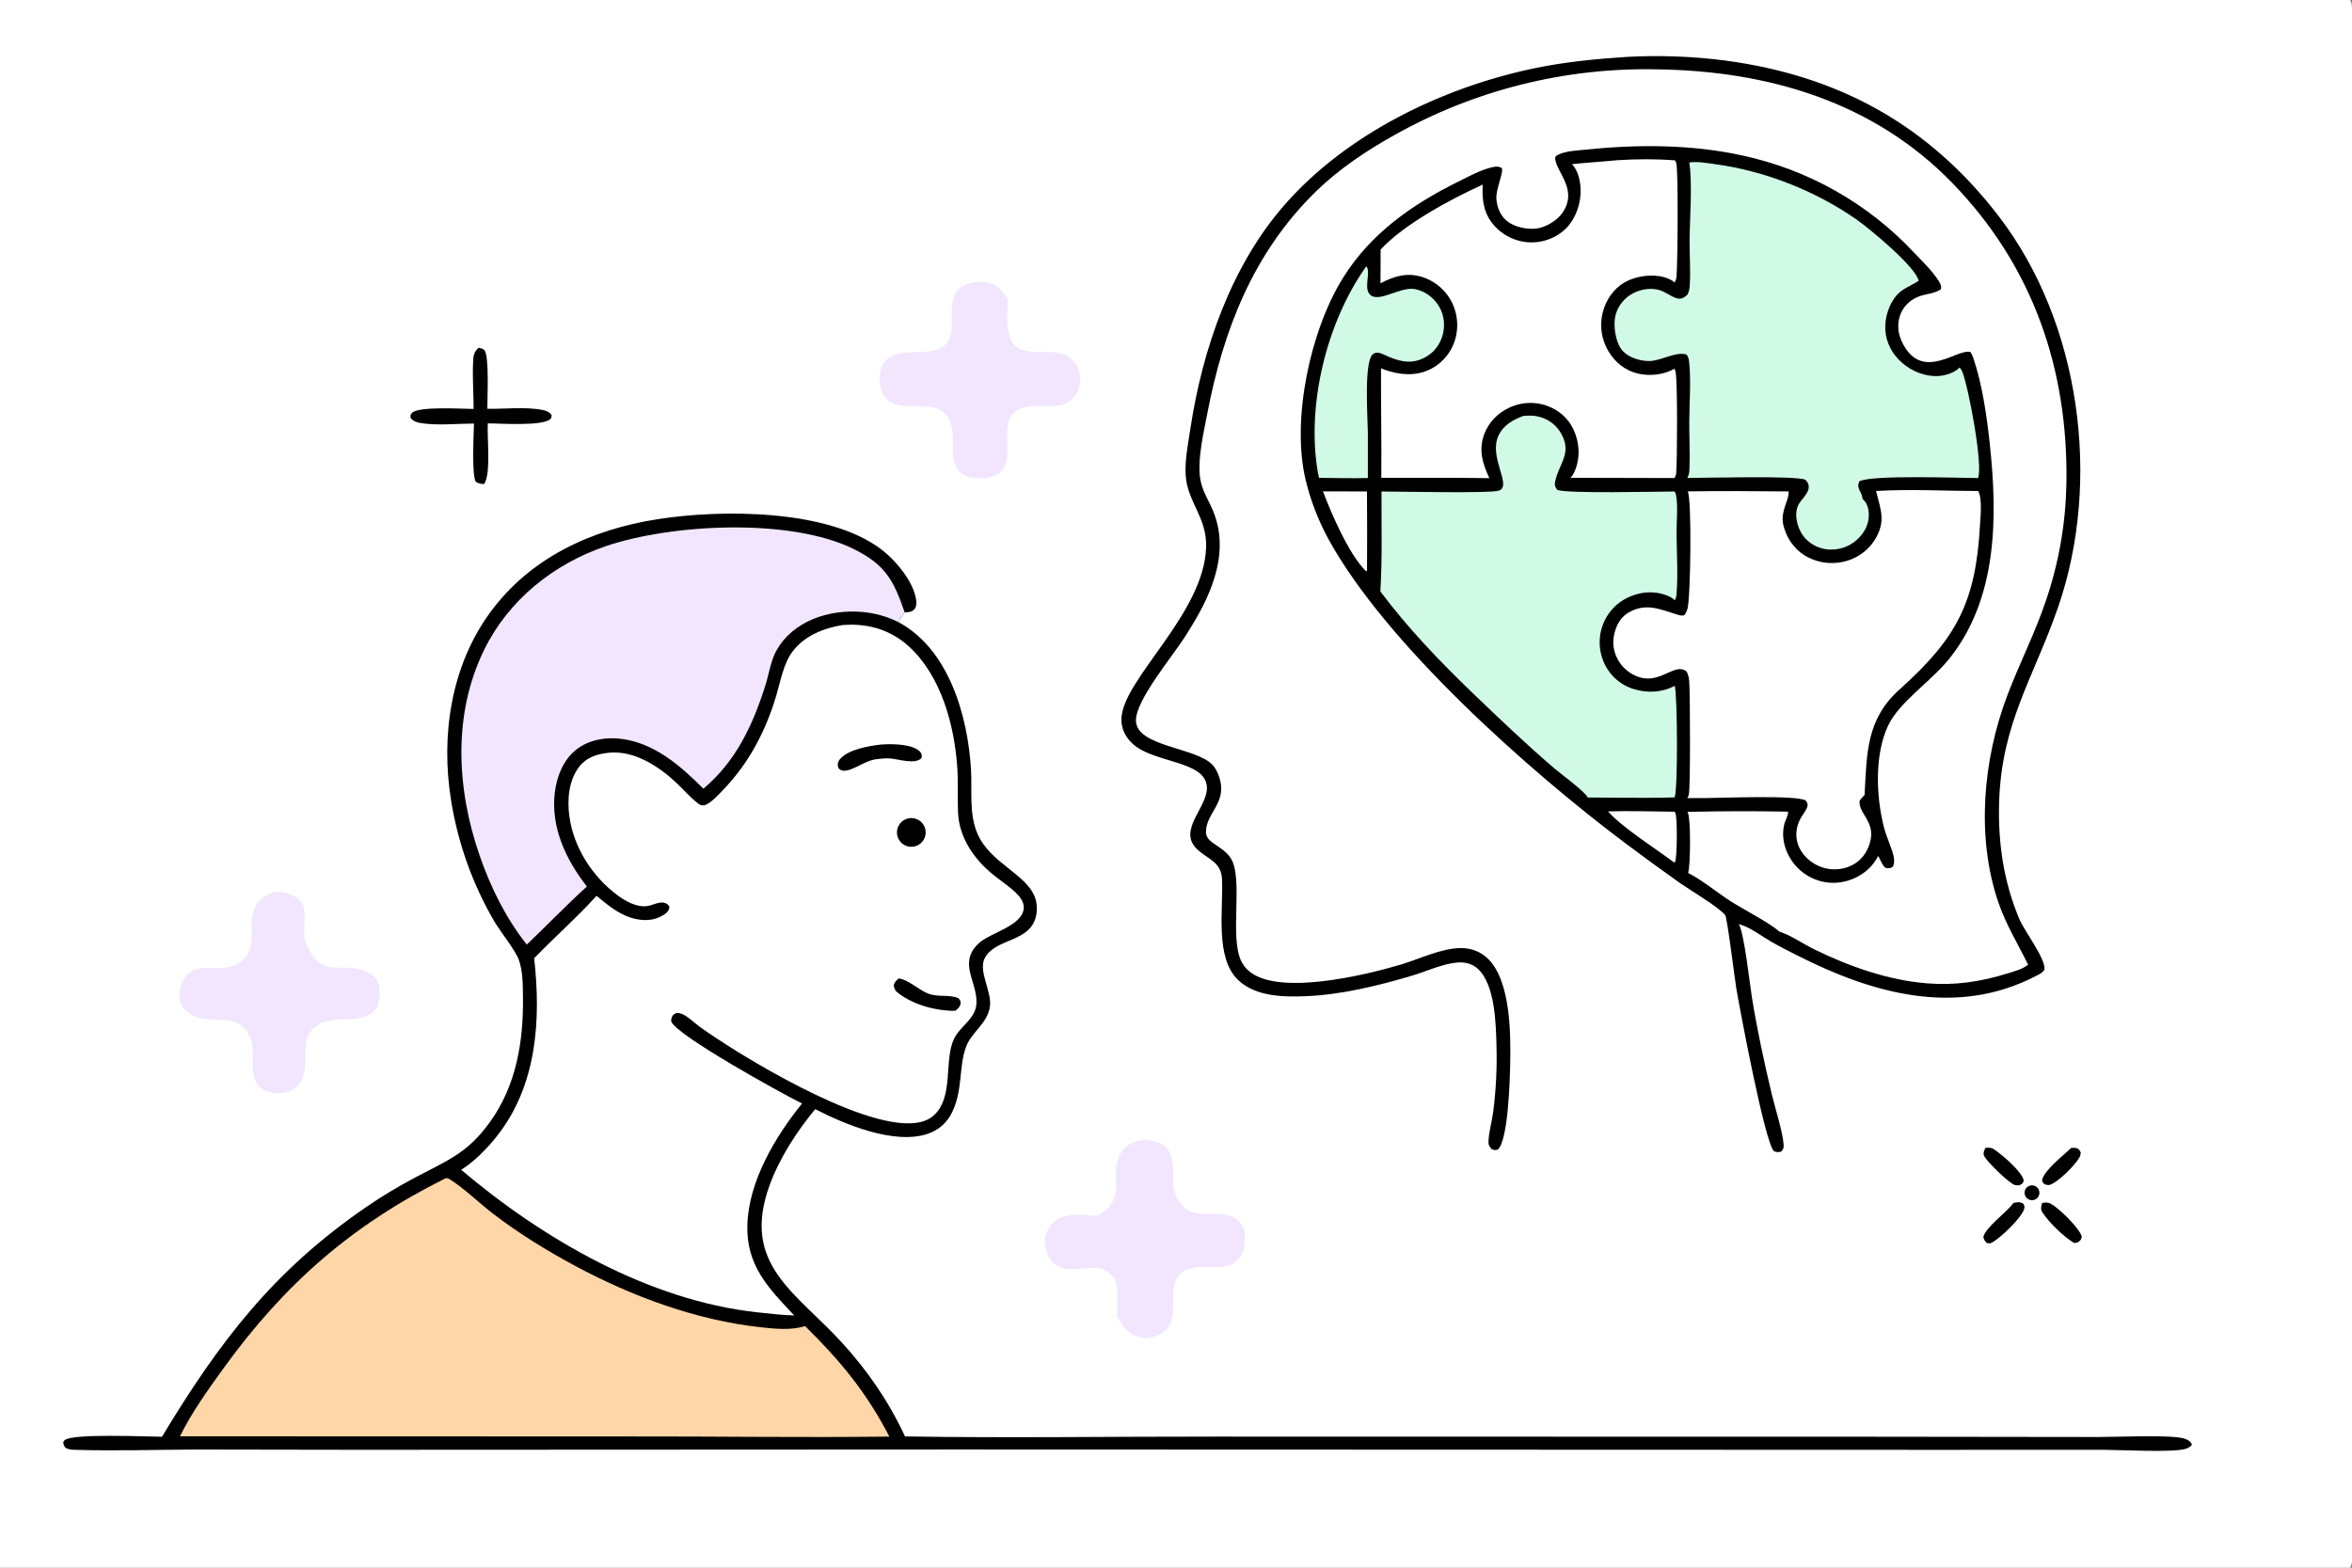 <?xml version="1.0" encoding="utf-8" ?>
<svg xmlns="http://www.w3.org/2000/svg" xmlns:xlink="http://www.w3.org/1999/xlink" width="1536" height="1024">
	<rect width="100%" height="100%" fill="#808080" stroke="none"/>
	<path fill="white" d="M0 0L1534.69 0C1535.54 1.344 1535.84 2.508 1535.91 4.092C1536.57 18.507 1536 33.162 1536 47.604L1536.01 132.471L1536.01 391.421L1536.01 865.91L1536 981.169C1536 989.131 1537.19 1015.2 1535.79 1021.39C1535.57 1022.35 1535.21 1023.17 1534.69 1024L0 1024L0 0Z"/>
	<path d="M105.779 938.471C143.302 876.256 178.837 829.681 239.542 788.157C249.575 781.295 260.286 774.869 271.029 769.185C292.563 757.793 305.382 753.278 320.13 732.685C337.242 708.791 341.888 680.171 341.528 651.389C341.429 643.415 341.527 634.345 338.761 626.789C336.514 620.652 326.736 608.484 322.71 601.683Q320.064 597.134 317.63 592.467Q315.196 587.801 312.98 583.027Q310.763 578.254 308.769 573.383Q306.775 568.512 305.007 563.555Q303.238 558.598 301.7 553.565Q300.162 548.531 298.858 543.432Q297.553 538.333 296.484 533.18Q295.415 528.026 294.585 522.829C287.788 480.79 294.389 435.475 319.812 400.446C346.047 364.299 386.178 345.916 429.382 339.134C470.446 332.689 539.774 332.409 574.844 358.324C584.501 365.461 596.931 379.957 598.383 392.406C598.597 394.245 598.489 396.372 597.225 397.845C595.673 399.656 593.741 399.864 591.488 399.951C591.255 399.96 591.022 399.962 590.79 399.967C589.021 402.06 587.925 403.931 586.802 406.401C619.797 424.217 631.992 467.714 634.119 502.414C634.98 516.467 632.613 531.481 638.425 544.75C646.834 563.95 670.38 570.888 675.932 586.282C677.359 590.238 677.448 594.9 676.443 598.968Q676.315 599.487 676.155 599.997C671.249 615.676 649.685 612.945 643.029 625.999C638.753 634.384 647.859 647.824 646.501 657.406C644.912 668.618 634.632 673.848 630.942 683.658C626.006 696.778 628.922 711.858 621.813 726.48C618.457 733.383 613.047 738.206 605.754 740.634C583.908 747.905 551.783 734.449 532.368 724.494C520.368 739 509.045 756.46 502.584 774.228C483.823 825.819 519.624 843.972 549.55 876.68C566.647 895.367 580.355 915.298 591.022 938.264C658.734 939.364 726.599 938.305 794.331 938.37L1226.26 938.456L1370.42 938.634C1381.95 938.657 1416.45 937.117 1425.68 939.455C1428.33 940.124 1430.01 940.974 1431.45 943.326L1430.88 944.522C1429.72 945.273 1428.56 946.025 1427.22 946.414C1418.67 948.897 1384.7 947.027 1373.57 946.993L1260.75 947.02L624.953 946.804L233.472 946.994L127.294 946.824C101.062 946.964 74.758 947.813 48.532 946.999C46.366 946.931 44.625 946.754 42.702 945.626C41.614 944.068 41.456 943.807 41.309 941.811C41.705 941.303 41.842 941.068 42.297 940.67C47.437 936.184 96.093 938.435 105.779 938.471Z"/>
	<path fill="#F1E6FD" d="M344.021 616.988C330.393 599.832 320.4 579.598 313.257 558.941C298.19 515.374 295.506 466.684 316.209 424.404C332.115 391.918 361.442 368.451 395.357 356.843C438.304 342.142 516.103 338.105 557.613 358.655C578.051 368.773 583.641 378.995 590.79 399.967C589.021 402.06 587.925 403.931 586.802 406.401C579.195 402.62 571.376 400.426 562.891 399.703C541.556 397.883 517.785 405.473 506.899 425.206C503.387 431.573 502.131 440.444 499.918 447.45C491.703 473.461 480.681 497.312 459.362 515.179C444.619 500.408 427.556 485.441 406.014 482.651C395.746 481.321 384.742 483.077 376.43 489.575C367.921 496.226 363.661 506.962 362.358 517.427C359.522 540.213 369.545 561.568 383.283 579.042C369.874 591.234 357.186 604.49 344.021 616.988Z"/>
	<path fill="white" d="M550.19 408.291Q551.463 408.202 552.737 408.137C568.132 407.363 582.325 411.91 593.743 422.414C614.731 441.722 623.318 473.862 625.171 501.42C625.831 511.247 625.195 521.136 625.667 530.965C626.439 547.064 635.958 560.895 648.05 570.883C653.023 574.991 658.592 578.574 663.277 583.004C665.871 585.457 668.639 588.928 668.598 592.668C668.467 604.753 646.634 609.053 639.046 616.268C625.518 629.131 638.309 640.954 637.685 655.407C637.248 665.509 627.011 670.2 623.031 678.527C616.249 692.718 623.2 716.903 609.52 728.815C585.443 749.779 499.492 698.344 476.843 683.965C470.304 679.814 463.726 675.542 457.441 671.02C453.957 668.514 450.768 665.298 447.068 663.141C445.449 662.197 443.96 661.748 442.098 661.623C440.496 662.249 439.549 662.617 438.815 664.286C438.496 665.013 438.134 666.477 438.403 667.239C441.54 676.114 510.092 714.068 523.807 720.779C506.307 742.424 488.921 771.492 488.073 800.088C487.285 826.663 501.827 841.327 518.666 859.253C510.519 858.969 502.433 858.039 494.333 857.174C423.747 849.447 354.548 809.301 301.201 764.125C309.955 758.501 317.838 750.498 324.293 742.387C350.597 709.336 353.406 666.356 348.838 625.905C362.203 612.108 376.69 599.405 389.564 585.139C397.436 591.613 405.406 598.353 415.703 600.382C422.246 601.672 428.472 600.999 434.04 597.166C436.059 595.775 436.807 594.744 437.233 592.38C436.892 591.817 436.578 591.246 436.058 590.821C432.168 587.644 427.19 591.103 423.012 591.783C416.027 592.921 408.636 588.756 403.262 584.766C386.806 572.548 374.556 553.506 371.815 533.084C370.364 522.271 371.38 509.558 378.365 500.68C383.066 494.704 389.738 492.574 397.064 491.732C413.949 489.79 430.279 500.518 442.056 511.643C446.646 515.979 450.888 520.972 455.892 524.833C457.153 525.806 458.305 526.306 459.915 525.982C463.747 525.21 469.549 518.766 472.375 515.826C489.144 498.379 500.098 477.418 506.941 454.375C509.685 445.136 511.641 433.59 517.447 425.749C525.084 415.436 537.899 410.216 550.19 408.291Z"/>
	<path d="M574.887 486.377Q575.87 486.291 576.854 486.233C583.134 485.862 595.966 486.014 600.733 490.915C602.143 492.364 602.034 493.172 601.895 494.996C598.044 499.683 586.626 495.786 581.266 495.404C577.99 495.17 574.663 495.632 571.413 496.013C564.565 497.231 557.854 502.8 551.953 503.421C549.96 503.632 549.255 503.034 547.799 501.898L550.002 503.411C549.449 503.124 548.772 502.819 548.265 502.44C547.343 501.751 547.283 500.731 547.103 499.674C546.916 498.569 547.749 496.891 548.42 496.041C553.466 489.648 567.152 487.286 574.887 486.377Z"/>
	<path d="M586.985 639.112C593.548 639.99 600.205 646.953 606.721 649.224C612.81 651.347 619.839 649.54 625.874 651.965C626.91 653.28 627.631 653.91 627.294 655.738C626.916 657.796 625.42 659.034 623.86 660.246C611.392 660.381 597.29 656.579 587.133 649.1C584.859 647.425 584.058 646.275 583.631 643.566C584.274 641.37 585.21 640.502 586.985 639.112Z"/>
	<path d="M594.152 534.421Q594.377 534.397 594.602 534.384Q594.828 534.371 595.054 534.369Q595.28 534.367 595.505 534.376Q595.731 534.385 595.956 534.405Q596.181 534.425 596.405 534.455Q596.629 534.486 596.851 534.527Q597.073 534.568 597.293 534.62Q597.513 534.672 597.73 534.735Q597.947 534.797 598.161 534.87Q598.375 534.943 598.585 535.026Q598.795 535.109 599.001 535.203Q599.207 535.296 599.408 535.399Q599.609 535.502 599.805 535.615Q600.001 535.727 600.191 535.849Q600.381 535.971 600.565 536.102Q600.749 536.233 600.927 536.372Q601.105 536.512 601.275 536.66Q601.446 536.808 601.609 536.964Q601.773 537.121 601.928 537.284Q602.084 537.448 602.231 537.619Q602.379 537.791 602.518 537.969Q602.657 538.147 602.788 538.331Q602.918 538.516 603.039 538.706Q603.161 538.897 603.273 539.093Q603.385 539.29 603.487 539.491Q603.589 539.692 603.682 539.899Q603.775 540.105 603.857 540.315Q603.94 540.525 604.012 540.74Q604.084 540.954 604.146 541.171Q604.208 541.388 604.259 541.608Q604.311 541.828 604.351 542.051Q604.392 542.273 604.422 542.497Q604.452 542.721 604.471 542.946Q604.49 543.171 604.498 543.397Q604.506 543.623 604.504 543.849Q604.501 544.075 604.487 544.301Q604.474 544.526 604.449 544.751Q604.425 544.976 604.39 545.199Q604.354 545.422 604.308 545.643Q604.262 545.865 604.206 546.083Q604.149 546.302 604.082 546.518Q604.015 546.734 603.938 546.946Q603.86 547.158 603.773 547.367Q603.685 547.575 603.588 547.779Q603.49 547.983 603.383 548.182Q603.276 548.381 603.159 548.574Q603.043 548.768 602.917 548.956Q602.791 549.143 602.656 549.325Q602.521 549.506 602.378 549.681Q602.235 549.855 602.083 550.023Q601.931 550.191 601.772 550.351Q601.612 550.511 601.445 550.663Q601.278 550.815 601.104 550.959Q600.93 551.103 600.749 551.238Q600.568 551.374 600.381 551.5Q600.194 551.627 600.001 551.744Q599.807 551.861 599.609 551.969Q599.41 552.077 599.207 552.175Q599.003 552.274 598.795 552.362Q598.587 552.45 598.375 552.528Q598.163 552.606 597.948 552.674Q597.732 552.742 597.514 552.799Q597.295 552.857 597.074 552.903Q596.853 552.95 596.63 552.986Q596.322 553.036 596.011 553.065Q595.701 553.094 595.389 553.102Q595.077 553.111 594.766 553.098Q594.454 553.086 594.144 553.053Q593.834 553.02 593.526 552.966Q593.219 552.912 592.916 552.838Q592.613 552.764 592.316 552.67Q592.018 552.576 591.728 552.463Q591.437 552.349 591.155 552.216Q590.872 552.084 590.6 551.933Q590.327 551.781 590.064 551.612Q589.802 551.443 589.552 551.257Q589.301 551.071 589.064 550.869Q588.827 550.667 588.603 550.449Q588.38 550.231 588.171 549.999Q587.963 549.767 587.77 549.522Q587.577 549.277 587.402 549.019Q587.226 548.761 587.067 548.492Q586.909 548.223 586.769 547.945Q586.629 547.666 586.508 547.378Q586.387 547.091 586.285 546.796Q586.183 546.501 586.101 546.2Q586.019 545.899 585.957 545.593Q585.896 545.287 585.854 544.978Q585.813 544.668 585.792 544.357Q585.772 544.046 585.772 543.734Q585.772 543.422 585.793 543.11Q585.814 542.799 585.855 542.49Q585.897 542.181 585.959 541.875Q586.021 541.569 586.103 541.268Q586.185 540.967 586.287 540.672Q586.39 540.377 586.511 540.09Q586.632 539.803 586.773 539.524Q586.913 539.245 587.072 538.977Q587.23 538.708 587.406 538.45Q587.582 538.193 587.775 537.947Q587.968 537.702 588.177 537.47Q588.385 537.238 588.609 537.021Q588.833 536.803 589.07 536.601Q589.308 536.399 589.558 536.213Q589.809 536.027 590.071 535.858Q590.334 535.689 590.607 535.538Q590.88 535.387 591.162 535.255Q591.444 535.123 591.735 535.009Q592.026 534.896 592.323 534.802Q592.621 534.708 592.924 534.635Q593.227 534.561 593.534 534.507Q593.842 534.454 594.152 534.421Z"/>
	<path fill="#FFD6A7" d="M291.044 769.601C292.084 769.526 292.738 769.664 293.617 770.221C303.568 776.533 312.922 785.841 322.379 793.074C339.047 805.822 357.306 817.038 375.799 826.965C412.737 846.793 454.623 862.318 496.49 866.918C506.195 867.984 516.339 869.059 525.808 866.206C548.746 888.781 566.013 909.683 580.806 938.371C523.864 939.078 466.832 938.173 409.875 938.282L117.53 938.184C125.042 922.844 135.448 908.333 145.427 894.492C185.59 838.784 229.614 800.194 291.044 769.601Z"/>
	<path d="M1063.06 37.129Q1078.89 36.295 1094.72 36.886Q1110.56 37.477 1126.28 39.489C1200.68 49.305 1259.68 81.647 1305.49 141.489C1358.79 211.11 1372.51 314.105 1344.12 396.442C1328.09 442.915 1307.02 472.199 1305.54 524.385C1304.79 550.697 1308.5 575.815 1318.67 600.155C1321.96 608.027 1336.07 626.326 1335.15 633.244C1334.07 635.365 1331.85 636.327 1329.81 637.389C1277.53 664.643 1222.55 648.928 1173.28 623.847C1167.77 621.043 1162.21 618.284 1156.85 615.201C1150.32 611.45 1143.45 605.965 1136.22 603.8C1136 603.732 1135.77 603.669 1135.54 603.604C1139.13 609.734 1142.63 642.403 1144.14 651.715C1147.55 672.762 1152.11 693.832 1157.03 714.573C1159.17 723.577 1164.35 739.607 1164.83 747.902C1164.95 750.039 1164.56 750.664 1163.21 752.231C1161.28 752.689 1160.29 752.678 1158.45 751.888C1152.43 745.835 1136.24 659.236 1133.94 645.779C1133.01 640.329 1127.97 599.308 1126.66 597.737C1122.14 592.282 1104.02 581.609 1097.16 576.814Q1079.08 564.01 1061.35 550.728C998.603 503.592 904.653 420.293 867.286 351.645Q864.84 347.113 862.692 342.432Q860.543 337.752 858.702 332.942Q856.86 328.133 855.333 323.214Q853.806 318.296 852.599 313.289C843.299 273.653 855.713 215.909 876.979 181.633C894.968 152.641 922.029 133.68 952.157 118.734C959.053 115.313 967.244 110.797 974.766 109.179C977.111 108.675 978.811 108.569 980.868 109.883C981.803 113.322 976.739 123.85 977.231 129.995C977.673 135.499 979.839 140.894 984.193 144.424C989.016 148.333 997.604 150.118 1003.67 149.234C1009.69 148.358 1016.86 144.093 1020.33 139.069C1030.64 124.11 1016.86 113.081 1015.65 103.912C1015.47 102.568 1015.75 102.637 1016.49 101.618C1022.22 98.394 1030.23 98.326 1036.69 97.655C1069.81 94.218 1104.87 94.355 1137.5 101.481Q1141.52 102.334 1145.5 103.341Q1149.49 104.347 1153.43 105.504Q1157.37 106.662 1161.27 107.969Q1165.16 109.276 1169.01 110.731Q1172.85 112.186 1176.63 113.787Q1180.42 115.388 1184.14 117.131Q1187.86 118.875 1191.51 120.76Q1195.16 122.645 1198.74 124.667Q1202.32 126.69 1205.82 128.848Q1209.31 131.005 1212.72 133.295Q1216.14 135.585 1219.46 138.003Q1222.78 140.421 1226.01 142.964Q1229.24 145.508 1232.37 148.172Q1235.49 150.837 1238.52 153.619Q1241.54 156.401 1244.46 159.297Q1247.38 162.192 1250.18 165.197C1255.5 170.822 1262.15 177.138 1266.18 183.683C1267.31 185.516 1268 186.804 1267.51 188.931C1263.22 192.083 1256.5 191.894 1251.61 194.281C1246.38 196.829 1242.47 200.912 1240.7 206.498C1238.71 212.774 1239.71 218.84 1242.74 224.6C1255.82 249.493 1278.42 227.282 1286.87 229.958C1287.65 231.192 1288.19 232.391 1288.66 233.772C1294.49 250.799 1297.43 271.447 1299.38 289.309C1304.6 337.212 1304.68 390.482 1273.18 430.045C1261.19 445.104 1240.38 458.379 1233.03 474.015C1224.06 493.1 1225.21 520.309 1230.34 540.416C1231.49 544.926 1233.39 549.247 1234.93 553.632C1236.3 557.521 1238.04 562.242 1236.16 566.18C1234.28 567.326 1233.66 567.078 1231.5 566.969C1228.93 565.071 1228.31 561.722 1226.51 559.141Q1225.9 560.361 1225.18 561.521Q1224.46 562.681 1223.63 563.771Q1222.81 564.861 1221.89 565.872Q1220.98 566.883 1219.97 567.807Q1219.35 568.367 1218.71 568.897Q1218.06 569.426 1217.39 569.924Q1216.72 570.421 1216.03 570.885Q1215.34 571.349 1214.62 571.778Q1213.91 572.208 1213.17 572.602Q1212.44 572.996 1211.68 573.353Q1210.93 573.711 1210.16 574.031Q1209.39 574.351 1208.6 574.633Q1207.82 574.915 1207.02 575.159Q1206.22 575.402 1205.41 575.606Q1204.6 575.811 1203.79 575.975Q1202.97 576.139 1202.14 576.263Q1201.32 576.387 1200.49 576.471Q1199.66 576.555 1198.82 576.598Q1197.99 576.641 1197.16 576.643Q1196.32 576.645 1195.49 576.606Q1194.68 576.558 1193.87 576.47Q1193.06 576.381 1192.25 576.253Q1191.45 576.125 1190.65 575.958Q1189.86 575.79 1189.07 575.584Q1188.28 575.377 1187.5 575.132Q1186.73 574.887 1185.96 574.603Q1185.2 574.32 1184.45 574Q1183.7 573.679 1182.97 573.322Q1182.24 572.965 1181.53 572.572Q1180.81 572.179 1180.12 571.752Q1179.43 571.324 1178.76 570.863Q1178.09 570.402 1177.44 569.908Q1176.79 569.414 1176.17 568.889Q1175.55 568.364 1174.95 567.809Q1174.35 567.254 1173.79 566.67Q1173.22 566.086 1172.68 565.475C1166.11 558.009 1162.79 547.651 1165.37 537.9C1165.96 535.674 1167.62 533.19 1167.68 530.926C1167.68 530.669 1167.68 530.412 1167.68 530.156Q1134.81 529.538 1101.95 530.312C1102.06 530.511 1102.19 530.704 1102.29 530.911C1104.22 534.818 1104.07 565.261 1102.44 570.213C1111.06 574.468 1121.68 583.196 1130.14 588.651C1138.06 593.752 1156.35 603.164 1161.92 608.458C1169.58 610.92 1177.4 616.466 1184.71 620.046C1207.67 631.288 1232.78 640.214 1258.38 642.304C1276.87 643.813 1293.69 641.244 1311.32 635.763C1315.55 634.449 1321.11 632.956 1324.47 630.103C1317.7 616.257 1309.89 603.776 1304.91 589.038C1290.45 546.281 1295.09 495.949 1310.88 454.287C1318.81 433.349 1329.1 413.364 1336.2 392.085Q1337.76 387.492 1339.14 382.843Q1340.53 378.193 1341.73 373.493Q1342.93 368.794 1343.95 364.051Q1344.97 359.308 1345.8 354.529Q1346.64 349.75 1347.28 344.943Q1347.93 340.136 1348.39 335.307Q1348.86 330.478 1349.13 325.634Q1349.4 320.791 1349.49 315.941C1350.79 240.952 1327.43 173.545 1274.92 119.452C1223.54 66.527 1154.87 46.393 1082.73 45.309Q1077.12 45.177 1071.5 45.232Q1065.88 45.288 1060.27 45.532Q1054.66 45.776 1049.06 46.208Q1043.46 46.64 1037.88 47.26Q1032.3 47.879 1026.74 48.686Q1021.18 49.492 1015.65 50.485Q1010.12 51.477 1004.63 52.654Q999.142 53.832 993.693 55.193Q988.244 56.553 982.843 58.096Q977.443 59.639 972.097 61.362Q966.752 63.085 961.467 64.987Q956.182 66.888 950.964 68.966Q945.745 71.043 940.6 73.295Q935.454 75.546 930.387 77.969Q925.32 80.391 920.337 82.983Q915.354 85.574 910.46 88.331C892.336 98.45 874.433 110.395 859.523 124.928C818.522 164.893 798.813 215.484 788.274 270.964C785.947 283.218 782.384 298.143 783.542 310.568C784.215 317.786 787.271 323.383 790.429 329.765C798.907 346.896 797.935 364.282 791.574 382.011C787.172 394.28 780.804 404.976 773.855 415.938C765.921 428.454 741.558 457.443 741.837 470.739C742.196 487.815 781.123 488.088 791.843 499.607C794.106 502.038 795.572 505.347 796.515 508.505C801.321 524.609 787.54 530.964 787.563 543.511C787.568 546.314 789.206 548.43 791.378 550.036C795.696 553.229 800.669 555.817 803.671 560.416C812.34 573.699 802.551 612.759 810.884 628.352Q811.626 629.742 812.571 631.002Q813.515 632.262 814.641 633.364C833.009 651.448 892.442 636.666 914.364 630.198C926.669 626.568 941.155 619.341 953.99 619.274C960.796 619.239 967.203 621.645 972.014 626.518C986.701 641.395 986.614 675.724 986.234 695.238C986.033 705.543 984.96 744.408 978.28 750.817C976.277 751.425 976.138 751.314 974.259 750.679C972.921 749.103 972.052 748.304 972.07 746.09C972.122 739.904 974.323 732.696 975.128 726.43Q976.509 715.729 977.054 704.952Q977.598 694.176 977.302 683.39C976.941 669.01 976.422 643.242 965.196 632.883C961.549 629.518 956.802 628.312 951.943 628.693C942.005 629.473 931.645 634.482 922.042 637.326C899.678 643.95 876.169 649.717 852.773 650.706C838.066 651.327 820.134 650.948 808.766 640.317C793.251 625.806 798.976 594.229 798.056 574.418C797.517 562.793 789.068 561.534 781.913 554.816C768.41 542.138 789.194 527.125 788.165 513.798C786.858 496.872 754.413 498.527 740.304 486.37C735.431 482.171 732.289 476.506 732.339 469.962C732.538 443.958 786.277 401.467 787.673 357.468C788.293 337.92 775.491 328.087 774.33 310.554C773.669 300.578 775.902 289.878 777.393 280.008C785.237 228.069 804.108 173.39 839.165 133.499C879.709 87.363 941.692 57.367 1001.06 44.8C1021.56 40.461 1042.19 38.462 1063.06 37.129Z"/>
	<path fill="white" d="M1225.2 320.703C1247.11 319.383 1269.82 320.664 1291.83 320.728C1294.69 325.252 1293.36 337.528 1293.05 343.086C1290.29 393.668 1277.51 417.217 1240.49 450.371C1218.74 469.853 1219.19 492.155 1217.71 518.761L1217.74 519.189C1216.58 520.347 1215.57 521.532 1214.56 522.829C1213.59 526.815 1217 531.264 1218.87 534.577C1222.01 540.119 1222.92 544.506 1221.09 550.717C1219.27 556.89 1215.53 562.018 1209.76 565.015Q1209.2 565.304 1208.62 565.565Q1208.04 565.825 1207.45 566.057Q1206.86 566.289 1206.26 566.492Q1205.66 566.694 1205.05 566.867Q1204.44 567.039 1203.82 567.181Q1203.2 567.324 1202.58 567.435Q1201.95 567.547 1201.33 567.628Q1200.7 567.708 1200.06 567.758Q1199.43 567.808 1198.8 567.826Q1198.17 567.844 1197.53 567.831Q1196.9 567.818 1196.27 567.774Q1195.63 567.73 1195 567.655Q1194.37 567.579 1193.75 567.473Q1193.12 567.367 1192.5 567.23Q1191.89 567.093 1191.27 566.926Q1190.66 566.758 1190.06 566.561C1183.66 564.429 1177.95 559.769 1175.03 553.641C1171.96 547.191 1172.69 539.745 1176.38 533.713C1177.65 531.632 1179.8 529.015 1180.36 526.633C1180.75 524.954 1180.18 524.202 1179.25 522.892C1173.38 519.192 1124.72 521.229 1114.31 521.287L1101.94 521.299C1102 521.178 1102.06 521.055 1102.12 520.935C1102.39 520.415 1102.68 519.876 1102.85 519.311C1104.05 515.235 1103.74 454.071 1103.2 445.587C1103.04 443.113 1102.68 440.886 1101.48 438.674C1094.32 432.485 1085.05 446.189 1071.52 442.607Q1070.93 442.445 1070.35 442.254Q1069.77 442.063 1069.2 441.844Q1068.62 441.624 1068.06 441.376Q1067.5 441.127 1066.96 440.851Q1066.41 440.576 1065.88 440.273Q1065.35 439.97 1064.83 439.641Q1064.32 439.312 1063.82 438.957Q1063.32 438.603 1062.84 438.224Q1062.36 437.844 1061.9 437.442Q1061.43 437.039 1060.99 436.614Q1060.55 436.189 1060.14 435.742Q1059.72 435.295 1059.32 434.828Q1058.93 434.361 1058.55 433.875Q1058.18 433.388 1057.83 432.884Q1057.49 432.38 1057.17 431.859Q1056.84 431.338 1056.55 430.801C1053.31 424.977 1052.8 418.734 1054.66 412.373C1056.25 406.921 1059.25 402.302 1064.39 399.623C1075.63 393.767 1084.12 398.068 1095.09 401.358C1096.86 401.889 1098.54 402.536 1100.22 401.664C1100.98 400.434 1101.6 399.185 1102 397.788C1104.09 390.493 1104.94 325.972 1102.19 320.964C1124.11 320.597 1146.11 320.83 1168.03 320.996C1168.82 325.886 1162.6 333.766 1164.57 342.67C1166.39 350.878 1171.38 358.333 1178.55 362.777Q1179.28 363.221 1180.03 363.628Q1180.78 364.034 1181.55 364.403Q1182.32 364.772 1183.1 365.102Q1183.89 365.432 1184.69 365.723Q1185.49 366.013 1186.31 366.263Q1187.12 366.513 1187.95 366.722Q1188.78 366.931 1189.61 367.098Q1190.45 367.266 1191.29 367.391Q1192.14 367.516 1192.99 367.6Q1193.84 367.683 1194.69 367.723Q1195.54 367.764 1196.39 367.762Q1197.25 367.76 1198.1 367.715Q1198.95 367.671 1199.8 367.584Q1200.65 367.497 1201.49 367.367Q1202.33 367.238 1203.17 367.067Q1204 366.896 1204.83 366.683Q1205.6 366.491 1206.37 366.261Q1207.13 366.031 1207.88 365.763Q1208.63 365.496 1209.36 365.192Q1210.1 364.888 1210.82 364.548Q1211.54 364.208 1212.24 363.833Q1212.95 363.458 1213.63 363.049Q1214.31 362.64 1214.98 362.197Q1215.64 361.755 1216.28 361.281Q1216.92 360.806 1217.53 360.301Q1218.15 359.795 1218.74 359.26Q1219.33 358.725 1219.89 358.161Q1220.45 357.598 1220.99 357.007Q1221.52 356.416 1222.03 355.8Q1222.53 355.184 1223.01 354.543Q1223.48 353.903 1223.92 353.24Q1224.36 352.577 1224.77 351.893C1231.51 340.438 1228.33 333.425 1225.43 321.661L1225.2 320.703Z"/>
	<path fill="#D0FAE5" d="M1103.17 106.145C1108.28 105.311 1114.63 106.501 1119.75 107.181C1152.06 111.474 1185.24 124.487 1212 143.076C1220.66 149.091 1251.38 174.486 1252.98 183.425C1248.36 186.485 1242.77 188.33 1238.94 192.548C1233.58 198.45 1230.81 207.469 1231.23 215.354C1231.68 223.905 1235.79 231.417 1242.2 237C1248.66 242.62 1257.57 246.236 1266.22 245.597C1270.55 245.277 1276.82 243.335 1279.72 240.03C1280.47 240.873 1281.08 241.784 1281.51 242.836C1285.59 252.906 1295.24 304.332 1291.75 312.272C1278.73 312.184 1222.27 310.1 1214.3 314.385C1212.06 319.178 1215.69 320.751 1216.26 325.067C1216.3 325.362 1216.32 325.659 1216.36 325.955C1216.46 326.041 1216.58 326.12 1216.68 326.212C1219.47 328.721 1220.4 332.411 1220.44 336.038C1220.52 342.109 1218.06 347.13 1213.88 351.424C1209.02 356.403 1202.59 359.042 1195.63 358.98Q1195.05 358.976 1194.48 358.942Q1193.9 358.909 1193.33 358.847Q1192.76 358.785 1192.19 358.695Q1191.62 358.605 1191.06 358.486Q1190.49 358.367 1189.94 358.22Q1189.38 358.073 1188.83 357.899Q1188.28 357.724 1187.74 357.523Q1187.2 357.321 1186.67 357.093Q1186.15 356.864 1185.63 356.61Q1185.11 356.355 1184.61 356.075Q1184.11 355.795 1183.62 355.49Q1183.13 355.185 1182.65 354.856Q1182.18 354.527 1181.73 354.175Q1181.27 353.823 1180.83 353.449Q1180.4 353.074 1179.98 352.678Q1179.56 352.282 1179.16 351.866C1174.21 346.689 1171.03 336.384 1174.53 329.634C1176.41 326.018 1181.26 322.331 1181.22 318.043C1181.2 315.933 1180.41 314.817 1178.98 313.359C1173.14 310.576 1113.21 312.176 1101.93 312.21C1101.99 312.078 1102.05 311.946 1102.12 311.815C1103.17 309.701 1103.25 307.945 1103.33 305.606C1103.71 295.272 1103.1 284.811 1103.2 274.446C1103.31 262.397 1104.33 249.557 1103.2 237.592C1102.99 235.47 1102.85 233.187 1101.34 231.568C1094.17 229.431 1084.66 235.871 1076.81 235.833C1071.1 235.806 1063.83 233.633 1059.86 229.358C1055.44 224.606 1053.98 215.442 1054.49 209.198C1054.97 203.311 1058.05 197.835 1062.61 194.132C1068.95 188.996 1078.68 186.927 1086.24 190.444C1089.13 191.79 1093.52 195.014 1096.64 195.094C1098.86 195.151 1100.54 193.856 1102.05 192.402C1103.13 190.34 1103.4 188.28 1103.53 185.995C1104.09 176.475 1103.34 166.659 1103.4 157.103C1103.5 143.223 1105.38 118.478 1103.17 106.145Z"/>
	<path fill="#D0FAE5" d="M994.796 271.676C998.229 271.424 1001.43 271.291 1004.8 272.121C1010.81 273.604 1015.96 277.203 1019.16 282.564C1027.18 295.96 1018.1 302.523 1015.58 314.619C1015.07 317.056 1015.61 318.084 1016.94 319.961C1023.19 322.546 1082.05 321.064 1093.57 321.044C1093.97 321.692 1094.32 322.238 1094.48 322.998C1095.98 330.415 1094.85 340.35 1094.89 347.987C1094.96 361.293 1095.97 375.42 1094.84 388.655C1094.73 389.953 1094.33 391.024 1093.69 392.156C1092.35 390.428 1089.52 389.238 1087.47 388.532C1079.15 385.669 1070.38 386.703 1062.58 390.557Q1061.87 390.908 1061.18 391.295Q1060.48 391.681 1059.81 392.101Q1059.14 392.521 1058.49 392.974Q1057.83 393.427 1057.21 393.912Q1056.58 394.396 1055.97 394.912Q1055.37 395.427 1054.79 395.971Q1054.22 396.516 1053.67 397.089Q1053.12 397.661 1052.6 398.26Q1052.08 398.859 1051.59 399.483Q1051.1 400.107 1050.64 400.755Q1050.18 401.403 1049.76 402.072Q1049.33 402.742 1048.94 403.432Q1048.55 404.122 1048.19 404.83Q1047.83 405.539 1047.51 406.264Q1047.19 406.99 1046.9 407.73Q1046.62 408.47 1046.37 409.224Q1046.11 409.993 1045.89 410.774Q1045.67 411.555 1045.49 412.346Q1045.31 413.137 1045.17 413.935Q1045.03 414.734 1044.93 415.539Q1044.83 416.344 1044.77 417.153Q1044.71 417.962 1044.69 418.773Q1044.67 419.584 1044.69 420.395Q1044.71 421.206 1044.77 422.014Q1044.83 422.823 1044.93 423.628Q1045.03 424.433 1045.17 425.232Q1045.31 426.031 1045.49 426.822Q1045.67 427.613 1045.89 428.393Q1046.11 429.174 1046.37 429.943Q1046.63 430.712 1046.93 431.467Q1047.22 432.222 1047.56 432.962Q1047.89 433.701 1048.26 434.423Q1048.61 435.121 1049 435.801Q1049.39 436.48 1049.82 437.139Q1050.24 437.799 1050.69 438.435Q1051.15 439.072 1051.64 439.685Q1052.12 440.299 1052.64 440.886Q1053.16 441.474 1053.7 442.035Q1054.25 442.596 1054.82 443.128Q1055.4 443.661 1056 444.164Q1056.6 444.667 1057.22 445.139Q1057.85 445.611 1058.5 446.051Q1059.14 446.491 1059.81 446.898Q1060.48 447.305 1061.17 447.677Q1061.86 448.05 1062.56 448.387Q1063.27 448.724 1063.99 449.025Q1064.72 449.326 1065.45 449.591Q1066.19 449.855 1066.94 450.082C1075.85 452.861 1085.48 452.356 1093.72 447.964C1095.51 454.238 1095.83 516.751 1093.59 520.846C1082.8 521.293 1071.87 521.045 1061.06 521.107L1036.93 520.914C1034.52 516.531 1019.39 505.61 1014.81 501.676C996.596 486.042 979.044 469.318 961.736 452.693C940.466 432.263 919.086 409.915 901.445 386.298C902.797 364.702 902.09 342.692 902.202 321.047C913.066 321.032 973.7 322.403 979.004 320.418C987.6 317.202 972.059 298.768 978.546 284.669C981.785 277.629 987.868 274.338 994.796 271.676Z"/>
	<path fill="white" d="M1056.24 104.642C1068.64 103.856 1081.54 103.754 1093.91 104.747C1094.28 105.41 1094.55 106.098 1094.74 106.834C1096.11 112.134 1095.62 172.859 1094.86 180.839C1094.73 182.218 1094.26 183.377 1093.56 184.562C1092.19 182.935 1088.95 181.711 1086.92 181.118C1078.88 178.772 1068.13 180.273 1060.91 184.465C1053.6 188.708 1048.7 196.07 1046.66 204.175C1044.45 212.973 1045.9 221.951 1050.57 229.704C1054.81 236.73 1061.39 241.988 1069.41 243.957C1077.13 245.854 1086.7 244.883 1093.6 240.808Q1094 241.847 1094.26 242.93C1095.59 248.295 1095.36 301.508 1094.65 309.165C1094.54 310.345 1094.15 311.276 1093.52 312.26L1025.54 312.088C1027.21 310.636 1028.08 308.569 1028.86 306.551C1032.07 298.222 1031.4 288.901 1027.72 280.82C1024.35 273.433 1018.28 268.021 1010.69 265.206Q1009.93 264.925 1009.17 264.683Q1008.4 264.44 1007.62 264.236Q1006.84 264.032 1006.05 263.867Q1005.26 263.702 1004.46 263.577Q1003.67 263.452 1002.87 263.366Q1002.06 263.281 1001.26 263.236Q1000.46 263.19 999.649 263.185Q998.843 263.18 998.038 263.215Q997.233 263.25 996.43 263.325Q995.628 263.401 994.83 263.516Q994.032 263.631 993.242 263.786Q992.451 263.941 991.668 264.135Q990.886 264.329 990.114 264.562Q989.343 264.794 988.584 265.065Q987.825 265.337 987.08 265.645Q986.335 265.954 985.607 266.299C978.03 269.815 972.016 276.014 969.184 283.916C965.504 294.186 968.252 302.94 972.665 312.34L955.088 312.128L902.065 312.117C902.326 288.271 901.763 264.433 901.891 240.586Q903.005 241.036 904.134 241.448C913.584 244.886 924.127 245.916 933.448 241.473Q934.161 241.136 934.856 240.764Q935.551 240.391 936.227 239.985Q936.903 239.579 937.557 239.139Q938.212 238.7 938.844 238.228Q939.476 237.757 940.084 237.254Q940.692 236.752 941.274 236.22Q941.856 235.688 942.411 235.127Q942.965 234.567 943.492 233.98Q944.018 233.393 944.514 232.78Q945.011 232.167 945.476 231.53Q945.942 230.894 946.375 230.235Q946.808 229.576 947.207 228.896Q947.607 228.216 947.973 227.517Q948.338 226.818 948.668 226.102Q948.998 225.386 949.293 224.654Q949.587 223.922 949.844 223.177Q950.11 222.399 950.338 221.61Q950.565 220.82 950.754 220.02Q950.943 219.22 951.091 218.411Q951.24 217.603 951.349 216.788Q951.459 215.974 951.527 215.155Q951.596 214.336 951.625 213.514Q951.653 212.693 951.642 211.871Q951.63 211.049 951.577 210.229Q951.525 209.408 951.433 208.592Q951.34 207.775 951.208 206.964Q951.075 206.153 950.903 205.349Q950.731 204.545 950.519 203.751Q950.308 202.957 950.058 202.174Q949.807 201.391 949.519 200.621Q949.231 199.852 948.905 199.097Q948.579 198.343 948.216 197.605Q947.855 196.876 947.459 196.166Q947.062 195.455 946.631 194.765Q946.199 194.076 945.734 193.408Q945.269 192.741 944.771 192.097Q944.274 191.454 943.744 190.836Q943.215 190.218 942.656 189.627Q942.097 189.036 941.509 188.474Q940.922 187.912 940.307 187.379Q939.692 186.847 939.051 186.346Q938.41 185.844 937.745 185.376Q937.081 184.907 936.393 184.472Q935.706 184.037 934.998 183.636Q934.29 183.236 933.563 182.871Q932.836 182.506 932.092 182.178Q931.347 181.85 930.588 181.559Q929.828 181.269 929.055 181.016C918.911 177.772 910.593 180.358 901.542 185.032L901.632 163.015C916.802 146.486 947.717 129.873 968.316 120.605L968.248 122.285C967.867 132.225 969.439 140.63 976.561 148.143Q977.125 148.734 977.718 149.296Q978.31 149.859 978.93 150.391Q979.55 150.923 980.195 151.424Q980.841 151.925 981.51 152.393Q982.18 152.862 982.872 153.296Q983.564 153.73 984.276 154.13Q984.989 154.53 985.72 154.894Q986.452 155.257 987.2 155.584Q987.949 155.912 988.713 156.201Q989.477 156.491 990.254 156.742Q991.031 156.993 991.82 157.206Q992.609 157.418 993.407 157.591Q994.206 157.764 995.011 157.898Q995.818 158.031 996.629 158.124Q997.441 158.217 998.256 158.27Q999.071 158.323 999.888 158.335C1008.18 158.421 1016.53 155.259 1022.47 149.415C1028.96 143.017 1032.39 133.289 1032.25 124.252C1032.17 118.657 1030.68 111.269 1026.55 107.237C1036.42 106.167 1046.36 105.629 1056.24 104.642Z"/>
	<path fill="#D0FAE5" d="M892.273 173.92C895.39 177.414 890.771 187.119 894.093 191.713C899.301 198.916 913.901 187.131 923.773 188.791C929.736 189.793 935.288 193.639 938.756 198.534C942.571 203.92 943.818 210.549 942.561 217.003C941.343 223.259 937.853 228.873 932.47 232.352C923.845 237.926 915.98 236.864 906.987 233.079C904.892 232.197 902.371 230.761 900.135 230.405C898.737 230.182 897.53 230.555 896.456 231.474C890.65 236.447 893.188 273.575 893.299 282.444L893.305 312.239C882.693 312.534 872.007 312.197 861.389 312.123Q860.953 310.399 860.649 308.647C853.012 264.524 866.403 210.264 892.273 173.92Z"/>
	<path fill="white" d="M863.989 320.939L892.717 321.012Q892.921 347.029 892.742 373.047L891.985 372.964C881.172 362.585 869.279 335.158 863.989 320.939Z"/>
	<path fill="white" d="M1050.15 530.004C1064.59 529.541 1079.18 530.086 1093.63 530.202C1093.79 530.498 1093.96 530.789 1094.1 531.09C1095.5 533.962 1095.31 559.521 1093.96 563.025L1093.16 563.275C1081.68 554.612 1058.6 539.946 1050.15 530.004Z"/>
	<path fill="#F1E6FD" d="M745.236 744.908C747.529 744.348 749.839 744.63 752.128 745.084C773.848 749.395 761.986 772.844 768.447 782.108C770.169 784.577 771.856 787.49 774.201 789.413C782.47 796.195 796.439 789.702 806.38 795.732C809.582 797.675 811.722 800.38 812.554 804.068C813.728 809.269 812.987 816.321 809.973 820.815C802.697 831.663 789.061 825.823 778.796 828.227C757.987 833.1 771.304 854.976 762.713 867.2C759.383 871.938 753.989 873.22 748.636 874.169C746.831 873.865 745.003 873.564 743.231 873.104C736.418 871.335 732.717 865.667 729.418 859.94C729.422 852.798 731.387 839.436 726.714 833.744C718.711 823.994 706.864 830.124 696.597 828.727C692.279 828.139 688.722 826.625 686.114 822.957C684.203 820.268 681.674 812.448 682.374 809.147C683.145 805.516 684.649 801.847 687.293 799.178C695.421 790.973 706.378 794.024 716.731 794.074C737.895 782.187 722.724 766.924 732.627 752.074C735.466 747.817 740.391 745.806 745.236 744.908Z"/>
	<path fill="#F1E6FD" d="M635.748 184.55C638.38 183.871 642.199 183.84 644.866 184.369C651.234 185.63 654.625 190.177 658.108 195.185C657.994 202.534 656.908 211.768 659.034 218.841C664.434 236.804 684.847 225.624 696.967 232.52Q697.69 232.933 698.368 233.416Q699.046 233.9 699.673 234.448Q700.3 234.997 700.869 235.605Q701.438 236.213 701.943 236.875Q702.448 237.537 702.885 238.246Q703.322 238.955 703.686 239.704Q704.05 240.453 704.338 241.235Q704.626 242.017 704.834 242.823C706.086 247.559 705.503 252.8 702.981 257.031C695.193 270.09 680.33 262.756 668.594 266.205C650.02 271.666 662.62 294.69 655.296 305.917C652.521 310.171 648.233 311.307 643.624 312.427C638.356 312.607 632.6 312.581 628.137 309.34C619.288 302.914 623.564 289.005 621.746 279.842C617.063 256.239 593.425 271.247 580.385 261.676C577.148 259.3 575.482 255.526 574.868 251.652C574.085 246.702 574.182 240.881 577.381 236.742C584.543 227.474 598.159 231.136 608.015 229.347C630.905 225.193 615.731 202.241 625.113 190.096C627.642 186.821 631.75 185.103 635.748 184.55Z"/>
	<path fill="#F1E6FD" d="M178.784 582.564C183.25 582.378 186.697 582.995 190.823 584.748C204.869 590.717 195.38 606.655 199.91 616.537C210.79 640.276 221.093 627.833 238.476 634.232C242.089 635.562 245.145 638.051 246.686 641.65C248.521 645.939 248.326 652.972 246.4 657.197C240.749 669.592 221.28 663.503 210.897 667.886C192.92 675.473 203.196 692.075 197.18 705.374C195.492 709.105 191.757 711.835 187.993 713.26C183.029 714.558 177.7 714.42 172.926 712.263C160.403 706.605 167.643 687.671 163.545 677.835C156.352 660.57 140.319 669.364 127.312 663.974C123.209 662.274 119.553 659.311 117.956 655.044C116.319 650.673 117.205 646.072 119.005 641.925C125.964 625.884 140.986 635.906 153.113 630.557C170.851 622.734 160.587 606.133 166.355 592.785C168.817 587.089 173.401 584.775 178.784 582.564Z"/>
	<path d="M312.507 227.171C313.789 227.461 315.3 227.648 316.255 228.628C319.695 232.157 318.167 260.611 318.273 267.002C329.817 267.265 343.269 265.514 354.52 267.849C357.055 268.375 358.831 269.058 360.275 271.264C360.118 272.034 360.126 272.969 359.576 273.55C354.723 278.669 326.33 276.492 318.566 276.562C317.975 285.585 320.806 309.668 316.14 316.201C314.091 316.07 312.772 315.85 310.936 314.908C307.798 311.399 309.464 282.858 309.529 276.658C298.655 276.694 285.954 278.025 275.342 276.435C272.541 276.015 269.855 275.291 268.102 272.923C268.096 271.33 267.881 270.822 269.108 269.638C273.659 265.246 301.899 267.095 309.314 267.125C309.293 257.155 308.515 247.058 308.942 237.106C309.127 232.789 309.158 230.247 312.507 227.171Z"/>
	<path d="M1314.84 785.815C1317.44 785.158 1318.99 784.917 1321.4 786.258C1322.11 787.865 1322.37 788.189 1321.84 789.868C1320.03 795.601 1306.27 808.939 1300.7 811.683C1299.39 812.403 1298.95 812.132 1297.5 811.91C1296.03 810.393 1295.77 810 1295.23 807.967C1296.75 801.67 1310.14 792.134 1314.58 786.177C1314.67 786.058 1314.76 785.936 1314.84 785.815Z"/>
	<path d="M1333.61 785.815C1335.66 785.426 1337.13 785.202 1339.02 786.152C1344.39 788.847 1357.85 802.059 1359.52 807.61C1359.07 809.944 1358.91 809.953 1357.04 811.46C1356.02 811.839 1355.53 811.866 1354.47 811.875C1347.71 807.828 1338.19 798.596 1333.84 791.946C1332.38 789.723 1333.06 788.197 1333.61 785.815Z"/>
	<path d="M1296.54 749.806C1298.93 749.571 1300.34 749.471 1302.38 750.84C1307.46 754.248 1320.53 765.234 1321.65 771.211C1320.88 773.376 1320.62 773.22 1318.67 774.23C1317.63 774.281 1316.55 774.308 1315.55 773.942C1311.82 772.573 1297.27 758.638 1295.71 754.891C1294.94 753.044 1295.89 751.522 1296.54 749.806Z"/>
	<path d="M1352.64 749.806C1353.67 749.773 1354.89 749.664 1355.89 749.896C1357.66 750.307 1358.13 751.323 1358.87 752.821C1358.78 753.987 1358.56 755.031 1357.98 756.06C1355.04 761.218 1343.66 772.748 1338.18 774.065C1337.16 774.028 1336.19 774.013 1335.29 773.447C1333.91 772.573 1333.92 772.305 1333.58 770.717C1335.31 764.003 1347.48 754.791 1352.64 749.806Z"/>
	<path d="M1325.51 774.514Q1325.62 774.478 1325.73 774.448Q1325.84 774.417 1325.96 774.392Q1326.07 774.367 1326.18 774.347Q1326.3 774.328 1326.41 774.314Q1326.53 774.299 1326.64 774.291Q1326.76 774.282 1326.87 774.279Q1326.99 774.276 1327.1 774.278Q1327.22 774.281 1327.33 774.288Q1327.45 774.296 1327.57 774.31Q1327.68 774.323 1327.79 774.342Q1327.91 774.361 1328.02 774.385Q1328.13 774.409 1328.25 774.439Q1328.36 774.469 1328.47 774.504Q1328.58 774.539 1328.69 774.579Q1328.8 774.619 1328.9 774.665Q1329.01 774.71 1329.11 774.76Q1329.22 774.811 1329.32 774.866Q1329.42 774.921 1329.52 774.981Q1329.62 775.042 1329.71 775.106Q1329.81 775.171 1329.9 775.24Q1329.99 775.31 1330.08 775.383Q1330.17 775.457 1330.26 775.535Q1330.34 775.612 1330.43 775.694Q1330.51 775.776 1330.58 775.862Q1330.66 775.947 1330.74 776.036Q1330.81 776.126 1330.88 776.218Q1330.95 776.311 1331.01 776.407Q1331.08 776.503 1331.14 776.602Q1331.2 776.7 1331.25 776.802Q1331.31 776.903 1331.36 777.008Q1331.41 777.112 1331.45 777.218Q1331.5 777.324 1331.54 777.433Q1331.58 777.542 1331.62 777.652Q1331.65 777.762 1331.68 777.874Q1331.71 777.986 1331.73 778.099Q1331.76 778.213 1331.78 778.327Q1331.8 778.441 1331.81 778.556Q1331.82 778.671 1331.83 778.787Q1331.84 778.902 1331.84 779.018Q1331.84 779.134 1331.84 779.25Q1331.84 779.365 1331.83 779.481Q1331.82 779.596 1331.8 779.711Q1331.79 779.826 1331.77 779.94Q1331.75 780.054 1331.72 780.167Q1331.7 780.28 1331.67 780.392Q1331.64 780.504 1331.6 780.614Q1331.57 780.724 1331.52 780.832Q1331.48 780.94 1331.44 781.046Q1331.39 781.152 1331.34 781.256Q1331.29 781.36 1331.23 781.461Q1331.18 781.562 1331.12 781.661Q1331.05 781.759 1330.99 781.855Q1330.92 781.95 1330.85 782.042Q1330.78 782.134 1330.71 782.223Q1330.63 782.312 1330.56 782.397Q1330.48 782.482 1330.39 782.563Q1330.31 782.644 1330.23 782.721Q1330.14 782.798 1330.05 782.871Q1329.96 782.944 1329.87 783.013Q1329.77 783.081 1329.68 783.145Q1329.58 783.209 1329.48 783.268Q1329.38 783.328 1329.28 783.382Q1329.18 783.437 1329.07 783.486Q1328.97 783.536 1328.86 783.58Q1328.56 783.704 1328.25 783.788Q1327.93 783.871 1327.61 783.912Q1327.29 783.952 1326.96 783.949Q1326.64 783.947 1326.32 783.901Q1326 783.854 1325.69 783.766Q1325.37 783.677 1325.08 783.548Q1324.78 783.418 1324.5 783.25Q1324.22 783.082 1323.97 782.878Q1323.72 782.674 1323.49 782.438Q1323.27 782.201 1323.08 781.937Q1322.89 781.673 1322.74 781.386Q1322.58 781.099 1322.47 780.795Q1322.36 780.49 1322.29 780.172Q1322.22 779.855 1322.19 779.531Q1322.16 779.207 1322.18 778.883Q1322.19 778.558 1322.25 778.238Q1322.31 777.918 1322.41 777.609Q1322.51 777.3 1322.65 777.007Q1322.79 776.714 1322.97 776.443Q1323.15 776.172 1323.37 775.927Q1323.58 775.683 1323.83 775.469Q1324.07 775.255 1324.34 775.076Q1324.61 774.897 1324.91 774.756Q1325.2 774.615 1325.51 774.514Z"/>
</svg>
